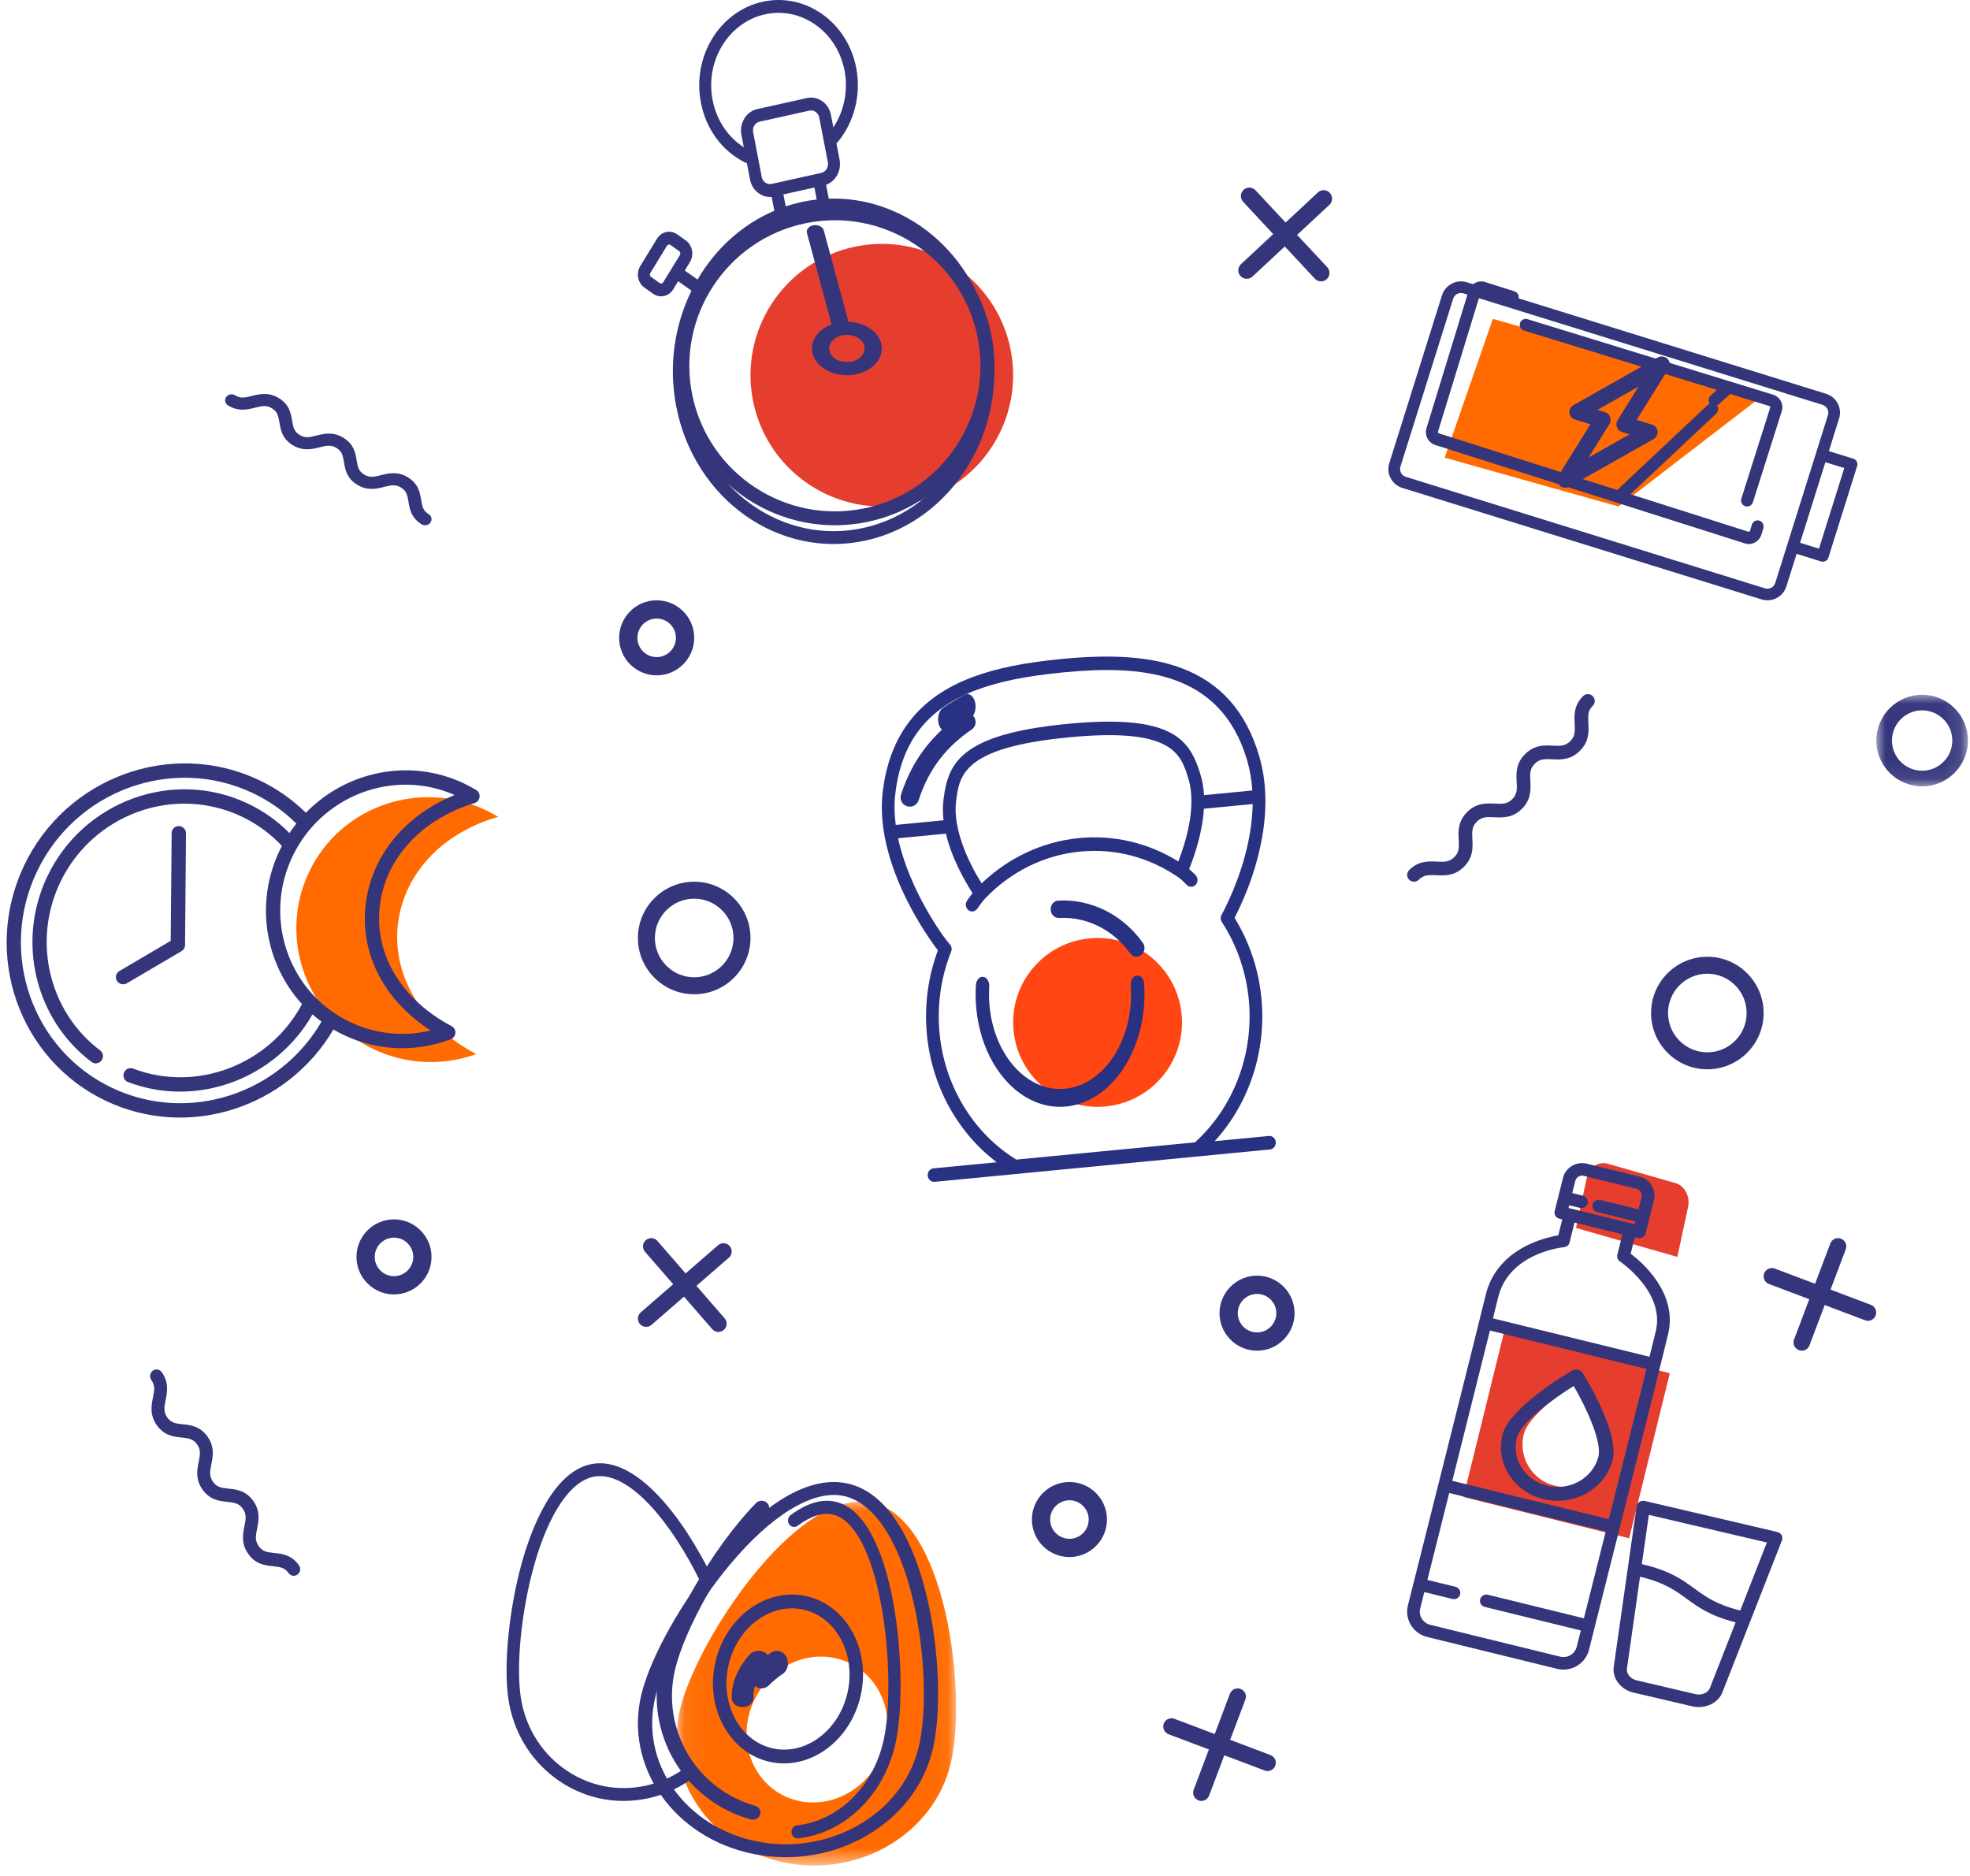 <?xml version="1.0" encoding="UTF-8"?>
<svg width="105px" height="100px" viewBox="0 0 105 100" version="1.1" xmlns="http://www.w3.org/2000/svg" xmlns:xlink="http://www.w3.org/1999/xlink">
    <!-- Generator: sketchtool 56.2 (101010) - https://sketch.com -->
    <title>3534644B-2008-46DB-9E22-96D82C3A7F4E</title>
    <desc>Created with sketchtool.</desc>
    <defs>
        <polygon id="path-1" points="0.066 0.045 14.958 0.045 14.958 19.444 0.066 19.444"></polygon>
        <polygon id="path-3" points="0 0.088 24.442 0.088 24.442 24.338 0 24.338"></polygon>
        <polygon id="path-5" points="0.006 0.033 4.89 0.033 4.89 4.917 0.006 4.917"></polygon>
    </defs>
    <g id="KetoGains-M" stroke="none" stroke-width="1" fill="none" fill-rule="evenodd">
        <g id="Body-Fat-4" transform="translate(-109, -209)">
            <g id="Group-94" transform="translate(105, 209)">
                <g id="Group-3" transform="translate(40, 80)">
                    <mask id="mask-2" fill="white">
                        <use xlink:href="#path-1"></use>
                    </mask>
                    <g id="Clip-2"></g>
                    <path d="M6.629,16.012 C4.617,15.607 3.398,13.569 3.905,11.461 C4.413,9.353 6.454,7.972 8.466,8.378 C10.477,8.783 11.696,10.82 11.189,12.929 C10.682,15.037 8.64,16.417 6.629,16.012 M10.458,0.1 C6.475,-0.702 1.14,7.4 0.247,11.112 C-0.647,14.825 1.858,18.485 5.84,19.288 C9.823,20.09 13.776,17.731 14.669,14.018 C15.563,10.306 14.44,0.903 10.458,0.1" id="Fill-1" fill="#FF6B00" mask="url(#mask-2)"></path>
                </g>
                <path d="M48.931,79.736 C47.315,79.419 45.119,80.755 42.906,83.401 C41.041,85.633 39.408,88.525 38.935,90.435 C38.068,93.939 40.507,97.407 44.372,98.164 C48.237,98.922 52.087,96.687 52.954,93.182 C53.426,91.272 53.309,88.037 52.669,85.315 C51.91,82.086 50.548,80.053 48.931,79.736 M44.206,98.837 C39.932,97.999 37.235,94.165 38.194,90.289 C38.688,88.293 40.377,85.291 42.302,82.989 C43.712,81.302 46.471,78.548 49.098,79.063 C51.725,79.578 52.929,83.108 53.413,85.167 C54.073,87.975 54.19,91.331 53.696,93.328 C52.737,97.203 48.48,99.674 44.206,98.837" id="Fill-4" fill="#34357B"></path>
                <path d="M46.812,85.801 C45.059,85.414 43.269,86.758 42.822,88.798 C42.375,90.837 43.436,92.811 45.189,93.199 C46.941,93.586 48.731,92.242 49.178,90.203 C49.625,88.163 48.564,86.189 46.812,85.801 M45.031,93.917 C42.891,93.444 41.585,91.078 42.12,88.642 C42.654,86.207 44.829,84.61 46.969,85.083 C49.109,85.556 50.415,87.922 49.88,90.358 C49.346,92.793 47.171,94.39 45.031,93.917" id="Fill-6" fill="#34357B"></path>
                <path d="M35.92,95.856 C35.083,95.67 34.287,95.304 33.576,94.771 C32.228,93.76 31.348,92.267 31.097,90.566 C30.831,88.763 31.127,85.774 31.816,83.299 C32.323,81.48 33.488,78.377 35.596,78.031 C37.94,77.647 40.423,80.905 41.965,84.083 C42.047,84.252 41.98,84.458 41.815,84.544 C41.65,84.63 41.45,84.562 41.369,84.393 C40.56,82.727 39.595,81.254 38.651,80.244 C37.903,79.445 36.783,78.529 35.696,78.708 C34.425,78.916 33.244,80.657 32.456,83.483 C31.791,85.874 31.502,88.742 31.755,90.458 C31.98,91.978 32.767,93.313 33.971,94.216 C35.176,95.12 36.654,95.484 38.134,95.241 C38.915,95.113 39.645,94.826 40.305,94.388 C40.461,94.285 40.666,94.33 40.765,94.488 C40.864,94.647 40.819,94.86 40.664,94.963 C39.925,95.453 39.107,95.775 38.234,95.918 C37.451,96.046 36.669,96.023 35.92,95.856" id="Fill-8" fill="#34357B"></path>
                <path d="M46.442,97.992 C46.309,97.961 46.203,97.842 46.189,97.688 C46.171,97.497 46.302,97.324 46.481,97.304 C48.728,97.045 50.588,95.194 51.111,92.697 C51.47,90.983 51.418,88.089 50.986,85.658 C50.476,82.792 49.532,80.998 48.396,80.735 C47.853,80.609 47.219,80.81 46.51,81.333 C46.362,81.443 46.158,81.404 46.057,81.245 C45.955,81.087 45.994,80.869 46.142,80.76 C47.006,80.122 47.813,79.884 48.539,80.052 C50.458,80.497 51.298,83.67 51.627,85.523 C52.075,88.037 52.125,91.048 51.748,92.844 C51.164,95.636 49.073,97.707 46.546,97.998 C46.51,98.002 46.475,98 46.442,97.992" id="Fill-10" fill="#34357B"></path>
                <path d="M44.038,96.991 C44.028,96.989 44.017,96.987 44.006,96.984 C40.443,95.978 38.329,92.383 39.193,88.799 C39.717,86.621 41.815,82.687 44.289,80.127 C44.441,79.971 44.699,79.957 44.865,80.096 C45.033,80.235 45.046,80.475 44.894,80.631 C42.509,83.1 40.491,86.876 39.989,88.959 C39.218,92.16 41.089,95.366 44.249,96.258 C44.464,96.319 44.584,96.53 44.517,96.731 C44.453,96.921 44.244,97.033 44.038,96.991" id="Fill-12" fill="#34357B"></path>
                <path d="M43.455,90.989 C43.209,90.946 43.02,90.774 43.005,90.558 C42.942,89.639 43.459,88.732 43.963,88.188 C44.156,87.98 44.519,87.938 44.772,88.094 C45.026,88.25 45.075,88.546 44.882,88.754 C44.405,89.267 44.121,89.953 44.158,90.499 C44.176,90.759 43.932,90.982 43.614,90.999 C43.559,91.002 43.506,90.998 43.455,90.989" id="Fill-14" fill="#34357B"></path>
                <path d="M44.464,89.985 C44.346,89.956 44.235,89.886 44.148,89.777 C43.931,89.502 43.955,89.08 44.202,88.834 C44.253,88.783 44.715,88.327 45.129,88.079 C45.42,87.905 45.78,88.028 45.932,88.353 C46.084,88.679 45.972,89.083 45.682,89.257 C45.436,89.404 45.09,89.728 44.988,89.83 C44.839,89.978 44.643,90.028 44.464,89.985" id="Fill-16" fill="#34357B"></path>
                <g id="Group" transform="translate(18.078, 49.917) rotate(30) translate(-18.078, -49.917) translate(5.078, 37.417)">
                    <path d="M20.616,0.742 C20.37,0.737 20.123,0.744 19.873,0.764 C15.953,1.082 13.036,4.48 13.358,8.353 C13.68,12.227 17.119,15.109 21.039,14.791 C23.021,14.63 24.747,13.68 25.927,12.28 C18.83,12.525 15.97,5.564 20.616,0.742" id="Fill-18" fill="#FF6B00"></path>
                    <g id="Group-24">
                        <mask id="mask-4" fill="white">
                            <use xlink:href="#path-3"></use>
                        </mask>
                        <g id="Clip-23"></g>
                    </g>
                    <path d="M19.264,14.161 C19.059,14.178 18.855,14.184 18.654,14.182 C18.398,14.18 18.144,14.162 17.895,14.13 C17.663,14.1 17.435,14.057 17.211,14.003 C17.061,13.967 16.913,13.925 16.767,13.879 C14.291,13.09 12.404,10.846 12.179,8.065 C11.887,4.46 14.497,1.279 18.023,0.895 C16.251,3.182 15.798,5.979 16.859,8.373 C17.927,10.784 20.259,12.252 23.193,12.406 C22.119,13.421 20.751,14.037 19.264,14.161 M10.042,23.541 C5.326,23.934 1.173,20.361 0.786,15.575 C0.399,10.791 3.921,6.578 8.638,6.186 C9.6,6.105 10.555,6.189 11.481,6.431 C11.451,6.637 11.428,6.844 11.415,7.054 C10.529,6.811 9.613,6.725 8.687,6.802 C4.306,7.167 1.034,11.08 1.394,15.525 C1.702,19.338 4.64,22.438 8.379,22.894 C8.405,22.897 8.431,22.898 8.456,22.896 C8.632,22.881 8.779,22.743 8.801,22.559 C8.825,22.348 8.677,22.157 8.47,22.132 C5.086,21.719 2.427,18.914 2.148,15.462 C1.822,11.439 4.784,7.898 8.75,7.567 C9.654,7.492 10.549,7.588 11.409,7.849 C11.413,7.942 11.417,8.035 11.425,8.128 C11.676,11.233 13.786,13.739 16.552,14.615 C16.673,18.269 14.065,21.516 10.477,22.092 C10.271,22.125 10.13,22.322 10.163,22.531 C10.194,22.731 10.372,22.871 10.567,22.854 C10.577,22.854 10.586,22.852 10.596,22.851 C14.488,22.225 17.334,18.756 17.31,14.81 C17.511,14.85 17.715,14.883 17.921,14.906 C17.902,19.371 14.509,23.169 10.042,23.541 M24.403,11.861 C24.338,11.725 24.199,11.64 24.05,11.646 C21.022,11.753 18.592,10.412 17.549,8.058 C16.508,5.709 17.124,2.905 19.156,0.739 C19.26,0.629 19.289,0.467 19.231,0.326 C19.174,0.186 19.04,0.093 18.89,0.09 C18.634,0.085 18.377,0.092 18.126,0.113 C14.935,0.379 12.386,2.695 11.631,5.677 C10.636,5.422 9.61,5.334 8.576,5.42 C3.443,5.848 -0.39,10.432 0.032,15.638 C0.453,20.845 4.972,24.734 10.104,24.306 C14.952,23.902 18.638,19.791 18.678,14.95 C18.892,14.951 19.108,14.945 19.325,14.926 C21.3,14.762 23.086,13.82 24.354,12.275 C24.45,12.159 24.469,11.997 24.403,11.861" id="Fill-22" fill="#34357B"></path>
                    <path d="M9.582,15.01 L6.647,9.824 C6.545,9.642 6.311,9.576 6.125,9.677 C5.939,9.778 5.871,10.006 5.975,10.189 L8.806,15.192 L7.239,17.959 C7.136,18.141 7.203,18.371 7.389,18.471 C7.458,18.509 7.534,18.523 7.607,18.517 C7.73,18.507 7.847,18.439 7.912,18.324 L9.582,15.375 C9.646,15.261 9.646,15.124 9.582,15.01" id="Fill-20" fill="#34357B"></path>
                </g>
                <path d="M66.981,54.094 C67.206,56.569 65.381,58.757 62.906,58.981 C60.431,59.206 58.243,57.381 58.019,54.906 C57.794,52.431 59.619,50.243 62.094,50.019 C64.569,49.794 66.757,51.619 66.981,54.094" id="Fill-25" fill="#FF4613"></path>
                <path d="M69.126,48.736 C69.043,48.86 69.042,49.026 69.124,49.152 C69.94,50.401 70.439,51.865 70.569,53.384 C70.811,56.236 69.737,59.035 67.691,60.895 L58.167,61.814 C55.841,60.376 54.311,57.828 54.069,54.977 C53.945,53.528 54.162,52.059 54.695,50.728 C54.753,50.583 54.715,50.416 54.606,50.315 C54.263,49.945 52.459,47.428 51.867,44.684 L54.417,44.438 C54.733,45.77 55.436,46.989 55.836,47.61 C55.678,47.81 55.548,48.005 55.54,48.016 C55.432,48.178 55.469,48.403 55.621,48.519 C55.69,48.57 55.77,48.591 55.847,48.584 C55.943,48.574 56.034,48.522 56.093,48.433 C56.096,48.429 56.318,48.095 56.508,47.893 C57.868,46.465 59.666,45.577 61.571,45.394 C63.417,45.215 65.217,45.683 66.778,46.747 C66.792,46.757 66.808,46.764 66.823,46.771 C67.028,46.936 67.249,47.165 67.251,47.168 C67.325,47.245 67.423,47.278 67.519,47.269 C67.596,47.262 67.671,47.226 67.73,47.162 C67.861,47.019 67.858,46.791 67.725,46.652 C67.716,46.643 67.563,46.485 67.381,46.323 C67.676,45.593 68.091,44.368 68.168,43.11 L70.766,42.86 C70.75,43.847 70.575,44.907 70.239,46.031 C69.831,47.395 69.216,48.585 69.126,48.736 M66.805,45.92 C65.197,44.925 63.375,44.495 61.51,44.675 C59.582,44.861 57.755,45.714 56.322,47.088 C55.521,45.82 54.795,44.107 54.956,42.751 C55.125,41.326 55.3,39.852 60.96,39.305 C66.525,38.768 66.946,40.185 67.353,41.554 C67.791,43.03 67.172,44.975 66.805,45.92 M51.719,42.315 C52.052,39.507 53.444,37.742 56.099,36.76 C57.289,36.321 58.74,36.029 60.665,35.843 C64.71,35.453 69.037,35.701 70.464,40.506 C70.617,41.021 70.712,41.566 70.75,42.137 L68.173,42.386 C68.153,42.028 68.099,41.675 67.999,41.337 C67.436,39.445 66.556,38.041 60.899,38.587 C55.153,39.141 54.518,40.692 54.284,42.661 C54.243,43.012 54.25,43.37 54.291,43.726 L51.742,43.972 C51.669,43.417 51.654,42.86 51.719,42.315 M71.11,40.288 C70.408,37.926 69.054,36.397 66.971,35.614 C65.378,35.015 63.355,34.859 60.604,35.125 C58.623,35.316 57.12,35.619 55.877,36.079 C52.991,37.146 51.411,39.156 51.047,42.225 C50.793,44.365 51.625,46.571 52.368,48.044 C52.959,49.218 53.646,50.221 53.99,50.657 C53.473,52.04 53.267,53.551 53.394,55.042 C53.631,57.829 55.005,60.347 57.124,61.955 L53.755,62.28 C53.568,62.298 53.431,62.473 53.448,62.672 C53.465,62.87 53.63,63.016 53.816,62.999 L71.692,61.273 C71.878,61.255 72.015,61.079 71.999,60.881 C71.982,60.682 71.817,60.536 71.631,60.554 L68.741,60.833 C70.554,58.846 71.48,56.106 71.243,53.319 C71.11,51.752 70.612,50.239 69.801,48.93 C70.032,48.485 70.528,47.444 70.885,46.25 C71.549,44.026 71.625,42.02 71.11,40.288" id="Fill-27" fill="#283182"></path>
                <path d="M60.448,48.933 C61.915,48.852 63.332,49.558 64.238,50.822 C64.331,50.951 64.474,51.012 64.613,50.998 C64.692,50.99 64.769,50.959 64.836,50.902 C65.022,50.745 65.055,50.454 64.91,50.252 C63.833,48.75 62.149,47.912 60.404,48.007 C60.166,48.02 59.989,48.238 60.001,48.493 C60.013,48.749 60.213,48.945 60.448,48.933" id="Fill-29" fill="#283182"></path>
                <path d="M64.593,52.002 C64.396,52.026 64.251,52.257 64.269,52.519 L64.271,52.542 C64.459,55.315 62.921,57.776 60.842,58.027 C58.763,58.279 56.918,56.227 56.729,53.454 C56.71,53.164 56.709,52.871 56.726,52.584 C56.742,52.322 56.596,52.092 56.399,52.071 C56.202,52.05 56.031,52.245 56.015,52.507 C55.994,52.848 55.995,53.196 56.019,53.54 C56.242,56.835 58.435,59.274 60.906,58.975 C63.377,58.676 65.206,55.752 64.981,52.45 L64.98,52.433 C64.962,52.171 64.789,51.978 64.593,52.002" id="Fill-31" fill="#283182"></path>
                <path d="M54.473,38.997 C54.521,38.991 54.569,38.972 54.615,38.94 C54.952,38.706 55.319,38.486 55.704,38.288 C55.931,38.172 56.054,37.797 55.977,37.451 C55.901,37.104 55.654,36.918 55.427,37.035 C55.013,37.247 54.619,37.483 54.254,37.736 C54.036,37.888 53.94,38.28 54.039,38.613 C54.118,38.875 54.295,39.022 54.473,38.997" id="Fill-33" fill="#283182"></path>
                <path d="M52.344,42.977 C52.408,42.998 52.473,43.004 52.536,42.998 C52.728,42.981 52.899,42.852 52.961,42.659 C53.094,42.241 53.26,41.841 53.453,41.471 C53.994,40.432 54.757,39.589 55.785,38.893 C56.01,38.741 56.067,38.437 55.915,38.214 C55.762,37.991 55.456,37.933 55.231,38.085 C54.081,38.863 53.188,39.852 52.578,41.023 C52.578,41.023 52.578,41.024 52.578,41.024 C52.36,41.443 52.173,41.893 52.023,42.363 C51.941,42.621 52.084,42.895 52.344,42.977" id="Fill-35" fill="#283182"></path>
                <path d="M71.715,93.556 L69.567,92.744 L70.378,90.595 C70.464,90.368 70.35,90.114 70.122,90.029 C69.895,89.942 69.641,90.058 69.555,90.285 L68.744,92.433 L66.595,91.622 C66.368,91.536 66.114,91.651 66.028,91.878 C65.943,92.105 66.057,92.359 66.285,92.445 L68.433,93.256 L67.622,95.405 C67.536,95.632 67.651,95.886 67.878,95.971 C67.929,95.991 67.982,96 68.033,96 C68.211,96 68.378,95.892 68.445,95.715 L69.256,93.567 L71.405,94.378 C71.456,94.398 71.508,94.407 71.56,94.407 C71.738,94.407 71.905,94.298 71.972,94.122 C72.057,93.895 71.943,93.641 71.715,93.556" id="Fill-37" fill="#34357B"></path>
                <path d="M61,79.973 C60.434,79.973 59.973,80.434 59.973,81 C59.973,81.566 60.434,82.027 61,82.027 C61.566,82.027 62.027,81.566 62.027,81 C62.027,80.434 61.566,79.973 61,79.973 M61,83 C59.897,83 59,82.103 59,81 C59,79.897 59.897,79 61,79 C62.103,79 63,79.897 63,81 C63,82.103 62.103,83 61,83" id="Fill-39" fill="#34357B"></path>
                <path d="M93.973,64.343 C94.094,63.78 93.794,63.206 93.305,63.066 L89.68,62.031 C89.191,61.891 88.693,62.238 88.572,62.8 L88,65.457 L93.401,67 L93.973,64.343 Z" id="Fill-41" fill="#E53D2E"></path>
                <path d="M86.853,79.194 C85.649,78.894 84.915,77.669 85.214,76.458 C85.512,75.247 88.243,73.555 88.243,73.555 C88.243,73.555 89.872,76.334 89.573,77.545 C89.275,78.756 88.057,79.494 86.853,79.194 L86.853,79.194 Z M84.168,71 L82,79.798 L90.832,82 L93,73.202 L84.168,71 Z" id="Fill-43" fill="#E53D2E"></path>
                <path d="M87.157,88.31 L80.227,86.611 C79.838,86.515 79.6,86.125 79.697,85.74 C79.702,85.718 79.782,85.4 79.916,84.867 L81.415,85.235 C81.596,85.279 81.779,85.17 81.824,84.991 C81.869,84.812 81.758,84.631 81.577,84.587 L80.079,84.219 C80.366,83.079 80.786,81.407 81.243,79.586 L89.586,81.633 C89.127,83.457 88.707,85.127 88.42,86.265 L83.301,85.009 C83.12,84.965 82.937,85.074 82.892,85.253 C82.847,85.433 82.957,85.613 83.138,85.658 L88.257,86.914 C88.122,87.446 88.042,87.764 88.037,87.786 C87.94,88.171 87.545,88.406 87.157,88.31 M87.363,66.481 C87.506,66.468 87.625,66.366 87.659,66.228 L87.92,65.17 L90.476,65.797 L90.203,66.885 C90.169,67.022 90.225,67.165 90.343,67.243 C90.367,67.259 92.716,68.847 92.265,70.906 C92.236,71.04 92.11,71.555 91.919,72.324 L83.575,70.277 C83.715,69.714 83.81,69.327 83.843,69.186 C84.404,66.797 87.243,66.493 87.363,66.481 M83.414,70.926 L91.758,72.973 C91.258,74.979 90.471,78.114 89.749,80.984 L81.406,78.937 C82.139,76.021 82.934,72.85 83.414,70.926 M88.413,62.679 L91.225,63.369 C91.424,63.418 91.546,63.618 91.496,63.815 L91.334,64.465 L89.292,63.964 C89.111,63.92 88.928,64.029 88.883,64.208 C88.838,64.388 88.949,64.569 89.129,64.613 L91.171,65.114 L91.134,65.26 L87.601,64.393 L87.637,64.247 L88.212,64.388 C88.393,64.432 88.576,64.323 88.621,64.144 C88.666,63.965 88.556,63.784 88.375,63.74 L87.8,63.598 L87.963,62.948 C88.012,62.751 88.214,62.63 88.413,62.679 M90.914,66.828 L91.134,65.949 L91.3,65.989 C91.481,66.034 91.664,65.925 91.709,65.746 L92.152,63.976 C92.291,63.421 91.948,62.858 91.388,62.72 L88.576,62.031 C88.015,61.893 87.446,62.233 87.307,62.787 L86.864,64.557 C86.819,64.736 86.93,64.917 87.11,64.962 L87.267,65 L87.057,65.85 C86.739,65.904 86.147,66.035 85.513,66.33 C84.27,66.909 83.465,67.845 83.186,69.035 C82.935,70.104 79.08,85.424 79.041,85.579 C78.855,86.321 79.314,87.075 80.065,87.259 L86.994,88.959 C87.744,89.143 88.506,88.689 88.692,87.947 C88.857,87.292 92.738,71.902 92.925,71.047 C93.394,68.909 91.538,67.3 90.914,66.828" id="Fill-45" fill="#34357B"></path>
                <path d="M87.877,73.883 C88.561,75.057 89.397,76.875 89.191,77.659 C88.894,78.79 87.678,79.482 86.48,79.202 C85.282,78.921 84.549,77.773 84.846,76.642 C85.072,75.782 86.876,74.507 87.877,73.883 M86.292,79.916 C87.907,80.294 89.547,79.361 89.948,77.836 C90.324,76.401 88.552,73.503 88.348,73.178 C88.242,73.007 87.986,72.947 87.808,73.051 C87.467,73.249 84.466,75.03 84.089,76.465 C83.689,77.99 84.677,79.538 86.292,79.916" id="Fill-47" fill="#34357B"></path>
                <path d="M95.134,89.988 C95.037,90.236 94.694,90.384 94.384,90.311 L91.217,89.569 C90.907,89.497 90.677,89.214 90.714,88.953 L91.413,84.047 C92.711,84.359 93.287,84.778 93.895,85.221 C94.514,85.673 95.155,86.138 96.507,86.482 L95.134,89.988 Z M98.174,82.225 L96.754,85.85 C95.496,85.539 94.927,85.126 94.329,84.69 C93.681,84.217 93.012,83.729 91.527,83.381 C91.521,83.38 91.514,83.38 91.508,83.378 L91.882,80.752 L98.174,82.225 Z M98.959,81.833 C98.912,81.748 98.828,81.687 98.73,81.664 L91.668,80.01 C91.57,79.987 91.467,80.004 91.383,80.058 C91.3,80.112 91.244,80.196 91.231,80.291 L90.01,88.864 C89.926,89.458 90.39,90.067 91.046,90.221 L94.213,90.962 C94.869,91.116 95.582,90.783 95.8,90.22 L98.978,82.106 C99.013,82.016 99.006,81.917 98.959,81.833 L98.959,81.833 Z" id="Fill-49" fill="#34357B"></path>
                <path d="M57.854,18.583 C58.636,22.368 56.203,26.071 52.417,26.854 C48.632,27.636 44.929,25.202 44.146,21.417 C43.364,17.632 45.798,13.929 49.583,13.146 C53.368,12.364 57.071,14.797 57.854,18.583" id="Fill-51" fill="#E53D2E"></path>
                <path d="M50.037,28.138 C45.755,29.09 41.55,26.12 40.664,21.517 C39.779,16.915 42.542,12.396 46.825,11.444 C51.108,10.493 55.312,13.462 56.198,18.065 C57.083,22.667 54.32,27.186 50.037,28.138 L50.037,28.138 Z M45.755,10.364 L47.408,9.996 L47.531,10.634 C47.253,10.666 46.975,10.712 46.696,10.774 C46.417,10.836 46.144,10.912 45.878,11.002 L45.755,10.364 Z M44.6,9.432 L44.142,7.052 C44.092,6.793 44.247,6.539 44.488,6.485 L47.14,5.896 C47.38,5.843 47.617,6.01 47.666,6.268 L48.125,8.648 C48.174,8.907 48.019,9.161 47.778,9.215 L45.127,9.804 C44.886,9.858 44.65,9.69 44.6,9.432 L44.6,9.432 Z M41.98,5.326 C41.579,3.242 42.831,1.196 44.77,0.765 C46.709,0.334 48.613,1.679 49.014,3.763 C49.217,4.818 48.994,5.92 48.418,6.79 L48.29,6.13 C48.169,5.501 47.595,5.096 47.011,5.226 L44.359,5.815 C43.775,5.945 43.397,6.562 43.518,7.19 L43.645,7.851 C42.785,7.297 42.186,6.397 41.98,5.326 L41.98,5.326 Z M39.351,15.045 C39.325,15.089 39.285,15.103 39.264,15.108 C39.243,15.113 39.201,15.116 39.16,15.087 L38.699,14.761 C38.658,14.732 38.645,14.69 38.64,14.667 C38.636,14.645 38.633,14.6 38.66,14.556 L39.548,13.103 C39.575,13.059 39.614,13.045 39.635,13.04 C39.657,13.035 39.698,13.032 39.739,13.061 L40.2,13.386 C40.263,13.431 40.281,13.525 40.24,13.592 L39.351,15.045 Z M48.173,10.589 L48.03,9.849 C48.543,9.665 48.861,9.093 48.748,8.51 L48.581,7.641 C48.601,7.626 48.619,7.61 48.636,7.59 C49.535,6.518 49.909,5.035 49.638,3.624 C49.166,1.171 46.924,-0.413 44.641,0.095 C42.358,0.602 40.884,3.011 41.357,5.465 C41.63,6.884 42.487,8.049 43.71,8.663 C43.742,8.679 43.774,8.687 43.807,8.691 L43.976,9.57 C44.088,10.154 44.591,10.544 45.129,10.494 L45.272,11.234 C43.543,11.97 42.127,13.277 41.178,14.902 L40.496,14.42 L40.773,13.968 C41.007,13.584 40.907,13.067 40.55,12.814 L40.089,12.489 C39.917,12.367 39.71,12.324 39.506,12.369 C39.303,12.415 39.129,12.542 39.016,12.727 L38.127,14.18 C38.014,14.365 37.974,14.588 38.016,14.806 C38.058,15.025 38.177,15.212 38.349,15.334 L38.81,15.659 C38.983,15.781 39.19,15.823 39.393,15.778 C39.596,15.733 39.771,15.606 39.884,15.421 L40.146,14.992 L40.857,15.495 C39.958,17.321 39.622,19.48 40.041,21.656 C40.997,26.628 45.54,29.836 50.166,28.808 C54.793,27.78 57.778,22.898 56.821,17.926 C55.967,13.486 52.253,10.455 48.173,10.589 L48.173,10.589 Z" id="Fill-53" fill="#34357B"></path>
                <path d="M50.071,27.098 C45.882,27.964 41.769,25.261 40.902,21.071 C40.036,16.882 42.739,12.769 46.929,11.902 C51.118,11.036 55.231,13.739 56.098,17.929 C56.964,22.118 54.261,26.231 50.071,27.098 M46.779,11.177 C42.189,12.126 39.228,16.632 40.177,21.221 C41.126,25.81 45.632,28.772 50.221,27.823 C54.81,26.874 57.772,22.368 56.823,17.779 C55.874,13.189 51.368,10.228 46.779,11.177" id="Fill-55" fill="#34357B"></path>
                <path d="M49.331,19.284 C48.82,19.365 48.318,19.113 48.213,18.722 C48.107,18.331 48.437,17.947 48.947,17.866 C49.458,17.785 49.959,18.037 50.065,18.428 C50.17,18.819 49.841,19.203 49.331,19.284 M49.213,17.153 C49.213,17.13 49.209,17.107 49.203,17.083 L47.906,12.28 C47.855,12.09 47.612,11.968 47.365,12.007 C47.118,12.046 46.958,12.232 47.01,12.421 L48.307,17.225 C48.313,17.248 48.323,17.271 48.334,17.292 C47.582,17.569 47.14,18.21 47.317,18.864 C47.525,19.633 48.511,20.13 49.516,19.97 C50.521,19.811 51.169,19.056 50.961,18.286 C50.785,17.633 50.046,17.178 49.213,17.153" id="Fill-57" fill="#34357B"></path>
                <polygon id="Fill-59" fill="#FF6B00" points="83.568 17 81 24.397 90.27 27 98 21.052"></polygon>
                <path d="M100.951,29.246 L99.944,28.933 L101.292,24.637 L102.299,24.95 L100.951,29.246 Z M98.619,31.077 C98.547,31.305 98.303,31.433 98.073,31.362 L78.928,25.418 C78.699,25.347 78.57,25.104 78.642,24.876 L81.453,15.923 C81.524,15.695 81.769,15.567 81.998,15.639 L101.144,21.582 C101.373,21.653 101.501,21.896 101.43,22.124 L98.619,31.077 Z M102.782,24.452 L101.478,24.047 L102.023,22.308 C102.197,21.755 101.886,21.164 101.329,20.992 L82.183,15.048 C81.627,14.875 81.033,15.185 80.859,15.738 L78.048,24.691 C77.874,25.245 78.186,25.836 78.743,26.009 L97.888,31.952 C98.445,32.125 99.039,31.815 99.212,31.262 L99.758,29.523 L101.062,29.928 C101.226,29.979 101.401,29.888 101.452,29.725 L102.986,24.839 C103.037,24.676 102.946,24.502 102.782,24.452 L102.782,24.452 Z" id="Fill-61" fill="#34357B"></path>
                <path d="M97.775,27.753 C97.606,27.699 97.427,27.795 97.374,27.967 L97.271,28.302 C97.261,28.336 97.224,28.355 97.191,28.345 L90.9,26.344 L95.474,22.05 C95.604,21.927 95.612,21.721 95.492,21.589 C95.372,21.456 95.169,21.448 95.039,21.57 L90.279,26.041 C90.252,26.066 90.232,26.096 90.215,26.127 L80.685,23.097 C80.652,23.086 80.633,23.049 80.643,23.015 L82.886,15.698 C82.896,15.664 82.933,15.645 82.966,15.655 L84.532,16.153 C84.701,16.207 84.881,16.111 84.933,15.939 C84.986,15.767 84.892,15.584 84.723,15.531 L83.157,15.033 C82.786,14.915 82.391,15.126 82.275,15.504 L80.032,22.821 C79.916,23.198 80.124,23.602 80.494,23.719 L97,28.967 C97.371,29.085 97.767,28.874 97.883,28.496 L97.985,28.162 C98.038,27.99 97.944,27.807 97.775,27.753" id="Fill-63" fill="#34357B"></path>
                <path d="M98.502,21.038 L85.419,17.015 C85.249,16.962 85.068,17.056 85.015,17.223 C84.962,17.391 85.056,17.569 85.227,17.621 L95.507,20.783 L95.171,21.088 C95.04,21.207 95.032,21.408 95.153,21.537 C95.192,21.58 95.241,21.609 95.293,21.625 C95.4,21.658 95.521,21.635 95.609,21.555 L96.178,21.038 C96.191,21.026 96.202,21.013 96.212,21 L98.309,21.645 C98.343,21.655 98.362,21.691 98.352,21.724 L96.811,26.587 C96.758,26.755 96.852,26.933 97.023,26.985 C97.192,27.038 97.373,26.945 97.427,26.777 L98.968,21.914 C99.084,21.546 98.875,21.153 98.502,21.038" id="Fill-65" fill="#34357B"></path>
                <path d="M88.671,24.388 L89.785,22.596 C89.854,22.485 89.867,22.349 89.821,22.227 C89.774,22.105 89.673,22.011 89.547,21.972 L89.143,21.848 L91.328,20.612 L90.215,22.404 C90.146,22.515 90.132,22.651 90.179,22.773 C90.226,22.895 90.327,22.989 90.453,23.028 L90.857,23.153 L88.671,24.388 Z M92.879,19.128 C92.742,18.99 92.528,18.96 92.358,19.056 L87.864,21.596 C87.716,21.68 87.632,21.842 87.651,22.009 C87.67,22.176 87.787,22.316 87.949,22.367 L88.766,22.618 L87.063,25.357 C86.961,25.521 86.985,25.733 87.121,25.872 C87.172,25.924 87.234,25.96 87.301,25.981 C87.412,26.015 87.536,26.004 87.642,25.944 L92.136,23.405 C92.284,23.321 92.368,23.159 92.349,22.991 C92.331,22.824 92.213,22.684 92.051,22.634 L91.234,22.383 L92.937,19.644 C93.039,19.479 93.015,19.267 92.879,19.128 L92.879,19.128 Z" id="Fill-67" fill="#34357B"></path>
                <path d="M41,47.905 C39.845,47.905 38.905,48.845 38.905,50 C38.905,51.155 39.845,52.095 41,52.095 C42.155,52.095 43.095,51.155 43.095,50 C43.095,48.845 42.155,47.905 41,47.905 M41,53 C39.346,53 38,51.654 38,50 C38,48.346 39.346,47 41,47 C42.654,47 44,48.346 44,50 C44,51.654 42.654,53 41,53" id="Fill-69" fill="#34357B"></path>
                <path d="M95,51.905 C93.845,51.905 92.905,52.845 92.905,54 C92.905,55.155 93.845,56.095 95,56.095 C96.155,56.095 97.095,55.155 97.095,54 C97.095,52.845 96.155,51.905 95,51.905 M95,57 C93.346,57 92,55.654 92,54 C92,52.346 93.346,51 95,51 C96.654,51 98,52.346 98,54 C98,55.654 96.654,57 95,57" id="Fill-71" fill="#34357B"></path>
                <path d="M73.136,12.522 L74.857,10.918 C75.039,10.748 75.049,10.463 74.879,10.281 C74.709,10.099 74.424,10.089 74.242,10.259 L72.522,11.863 L70.918,10.143 C70.748,9.961 70.463,9.951 70.281,10.121 C70.099,10.291 70.089,10.576 70.259,10.758 L71.863,12.478 L70.143,14.082 C69.961,14.252 69.951,14.537 70.121,14.718 C70.21,14.814 70.33,14.862 70.451,14.862 C70.561,14.862 70.671,14.822 70.758,14.741 L72.478,13.137 L74.082,14.857 C74.17,14.952 74.291,15 74.411,15 C74.521,15 74.632,14.96 74.718,14.879 C74.9,14.709 74.91,14.424 74.741,14.242 L73.136,12.522 Z" id="Fill-73" fill="#34357B"></path>
                <path d="M71,68.973 C70.434,68.973 69.973,69.434 69.973,70 C69.973,70.566 70.434,71.027 71,71.027 C71.566,71.027 72.027,70.566 72.027,70 C72.027,69.434 71.566,68.973 71,68.973 M71,72 C69.897,72 69,71.103 69,70 C69,68.897 69.897,68 71,68 C72.103,68 73,68.897 73,70 C73,71.103 72.103,72 71,72" id="Fill-75" fill="#34357B"></path>
                <path d="M39,32.973 C38.434,32.973 37.973,33.434 37.973,34 C37.973,34.566 38.434,35.027 39,35.027 C39.566,35.027 40.027,34.566 40.027,34 C40.027,33.434 39.566,32.973 39,32.973 M39,36 C37.897,36 37,35.103 37,34 C37,32.897 37.897,32 39,32 C40.103,32 41,32.897 41,34 C41,35.103 40.103,36 39,36" id="Fill-77" fill="#34357B"></path>
                <path d="M42.892,66.422 C42.734,66.239 42.456,66.219 42.273,66.378 L40.543,67.881 L39.041,66.151 C38.882,65.968 38.605,65.949 38.422,66.108 C38.239,66.266 38.219,66.544 38.378,66.727 L39.881,68.457 L38.151,69.959 C37.968,70.118 37.949,70.395 38.108,70.578 C38.194,70.678 38.316,70.729 38.439,70.729 C38.541,70.729 38.643,70.694 38.727,70.622 L40.456,69.119 L41.959,70.849 C42.046,70.949 42.168,71 42.291,71 C42.393,71 42.495,70.965 42.578,70.892 C42.761,70.734 42.781,70.456 42.622,70.273 L41.119,68.543 L42.849,67.041 C43.032,66.882 43.051,66.605 42.892,66.422" id="Fill-79" fill="#34357B"></path>
                <path d="M103.715,69.556 L101.567,68.744 L102.378,66.595 C102.464,66.368 102.35,66.114 102.122,66.029 C101.895,65.943 101.641,66.058 101.555,66.285 L100.744,68.433 L98.595,67.622 C98.368,67.536 98.114,67.651 98.028,67.878 C97.943,68.105 98.057,68.359 98.285,68.445 L100.433,69.256 L99.622,71.405 C99.536,71.632 99.651,71.886 99.878,71.971 C99.929,71.991 99.982,72 100.033,72 C100.211,72 100.378,71.892 100.445,71.715 L101.256,69.567 L103.405,70.378 C103.456,70.398 103.508,70.407 103.56,70.407 C103.738,70.407 103.905,70.298 103.972,70.122 C104.057,69.895 103.943,69.641 103.715,69.556" id="Fill-81" fill="#34357B"></path>
                <path d="M12.466,73.023 C12.526,73.047 12.58,73.088 12.621,73.145 C13.016,73.701 12.912,74.218 12.827,74.633 C12.747,75.031 12.711,75.27 12.915,75.558 C13.119,75.845 13.351,75.882 13.744,75.923 C14.153,75.965 14.663,76.019 15.058,76.575 C15.453,77.131 15.348,77.648 15.264,78.063 C15.184,78.461 15.148,78.7 15.352,78.987 C15.556,79.275 15.788,79.312 16.181,79.353 C16.591,79.396 17.1,79.449 17.496,80.005 C17.891,80.561 17.786,81.078 17.702,81.493 C17.621,81.891 17.586,82.131 17.79,82.418 C17.994,82.706 18.227,82.743 18.619,82.784 C19.029,82.827 19.538,82.88 19.934,83.436 C20.046,83.594 20.012,83.816 19.859,83.931 C19.706,84.047 19.491,84.013 19.379,83.855 C19.174,83.567 18.942,83.53 18.549,83.489 C18.14,83.446 17.63,83.393 17.235,82.837 C16.84,82.281 16.944,81.764 17.029,81.349 C17.11,80.95 17.145,80.711 16.941,80.424 C16.737,80.136 16.504,80.099 16.112,80.058 C15.702,80.015 15.192,79.962 14.797,79.406 C14.402,78.85 14.507,78.333 14.591,77.918 C14.672,77.52 14.708,77.281 14.503,76.993 C14.299,76.706 14.067,76.669 13.675,76.628 C13.265,76.585 12.755,76.532 12.36,75.976 C11.965,75.42 12.07,74.903 12.154,74.488 C12.235,74.09 12.271,73.851 12.066,73.564 C11.954,73.406 11.988,73.184 12.141,73.068 C12.238,72.995 12.361,72.982 12.466,73.023" id="Fill-83" fill="#34357B"></path>
                <path d="M26.658,28 C26.594,28 26.529,27.983 26.472,27.948 C25.914,27.606 25.835,27.13 25.771,26.748 C25.71,26.382 25.662,26.167 25.374,25.99 C25.085,25.813 24.857,25.858 24.478,25.954 C24.083,26.054 23.591,26.179 23.034,25.837 C22.476,25.494 22.397,25.019 22.333,24.637 C22.272,24.271 22.224,24.055 21.935,23.878 C21.647,23.701 21.419,23.747 21.04,23.843 C20.644,23.943 20.152,24.067 19.595,23.725 C19.037,23.383 18.958,22.907 18.894,22.525 C18.833,22.159 18.784,21.943 18.496,21.766 C18.208,21.589 17.979,21.635 17.6,21.731 C17.205,21.831 16.713,21.955 16.156,21.613 C15.997,21.515 15.952,21.315 16.055,21.166 C16.158,21.016 16.37,20.974 16.528,21.071 C16.816,21.248 17.045,21.203 17.424,21.107 C17.819,21.007 18.311,20.883 18.869,21.225 C19.426,21.567 19.506,22.043 19.569,22.425 C19.631,22.791 19.679,23.006 19.968,23.183 C20.256,23.361 20.484,23.315 20.863,23.219 C21.259,23.119 21.75,22.995 22.308,23.337 C22.865,23.679 22.945,24.154 23.009,24.536 C23.07,24.902 23.118,25.118 23.406,25.295 C23.694,25.472 23.923,25.426 24.301,25.331 C24.697,25.23 25.189,25.106 25.746,25.448 C26.304,25.791 26.383,26.266 26.447,26.648 C26.508,27.014 26.556,27.229 26.844,27.406 C27.003,27.504 27.048,27.704 26.945,27.853 C26.879,27.948 26.77,28 26.658,28" id="Fill-85" fill="#34357B"></path>
                <path d="M79.365,47 C79.272,47 79.179,46.965 79.107,46.894 C78.965,46.752 78.964,46.522 79.106,46.38 C79.607,45.879 80.151,45.907 80.586,45.929 C81.004,45.95 81.253,45.949 81.512,45.69 C81.771,45.432 81.771,45.183 81.748,44.767 C81.724,44.332 81.695,43.791 82.195,43.29 C82.696,42.789 83.24,42.817 83.676,42.838 C84.094,42.86 84.343,42.859 84.602,42.6 C84.861,42.341 84.86,42.093 84.838,41.676 C84.814,41.241 84.784,40.7 85.285,40.199 C85.787,39.698 86.33,39.725 86.766,39.748 C87.184,39.768 87.433,39.768 87.692,39.509 C87.952,39.25 87.951,39.001 87.929,38.584 C87.905,38.149 87.876,37.608 88.377,37.107 C88.519,36.965 88.75,36.964 88.893,37.106 C89.035,37.248 89.036,37.478 88.894,37.62 C88.634,37.88 88.635,38.128 88.657,38.545 C88.681,38.98 88.71,39.521 88.209,40.022 C87.708,40.523 87.166,40.496 86.729,40.474 C86.31,40.453 86.061,40.453 85.802,40.713 C85.543,40.972 85.544,41.22 85.566,41.636 C85.59,42.071 85.62,42.612 85.119,43.113 C84.618,43.614 84.075,43.587 83.638,43.565 C83.221,43.544 82.971,43.544 82.712,43.803 C82.453,44.062 82.454,44.311 82.476,44.727 C82.5,45.162 82.53,45.703 82.029,46.204 C81.528,46.705 80.985,46.677 80.549,46.655 C80.131,46.634 79.882,46.634 79.623,46.893 C79.552,46.964 79.458,47 79.365,47" id="Fill-87" fill="#34357B"></path>
                <path d="M25,65.973 C24.434,65.973 23.973,66.434 23.973,67 C23.973,67.566 24.434,68.027 25,68.027 C25.566,68.027 26.027,67.566 26.027,67 C26.027,66.434 25.566,65.973 25,65.973 M25,69 C23.897,69 23,68.103 23,67 C23,65.897 23.897,65 25,65 C26.103,65 27,65.897 27,67 C27,68.103 26.103,69 25,69" id="Fill-89" fill="#34357B"></path>
                <g id="Group-93" transform="translate(104, 37)">
                    <mask id="mask-6" fill="white">
                        <use xlink:href="#path-5"></use>
                    </mask>
                    <g id="Clip-92"></g>
                    <path d="M2.448,0.866 C1.561,0.866 0.84,1.588 0.84,2.475 C0.84,3.362 1.561,4.084 2.448,4.084 C3.335,4.084 4.057,3.362 4.057,2.475 C4.057,1.588 3.335,0.866 2.448,0.866 M2.448,4.917 C1.102,4.917 0.006,3.822 0.006,2.475 C0.006,1.129 1.102,0.033 2.448,0.033 C3.795,0.033 4.89,1.129 4.89,2.475 C4.89,3.822 3.795,4.917 2.448,4.917" id="Fill-91" fill="#34357B" mask="url(#mask-6)"></path>
                </g>
            </g>
        </g>
    </g>
</svg>